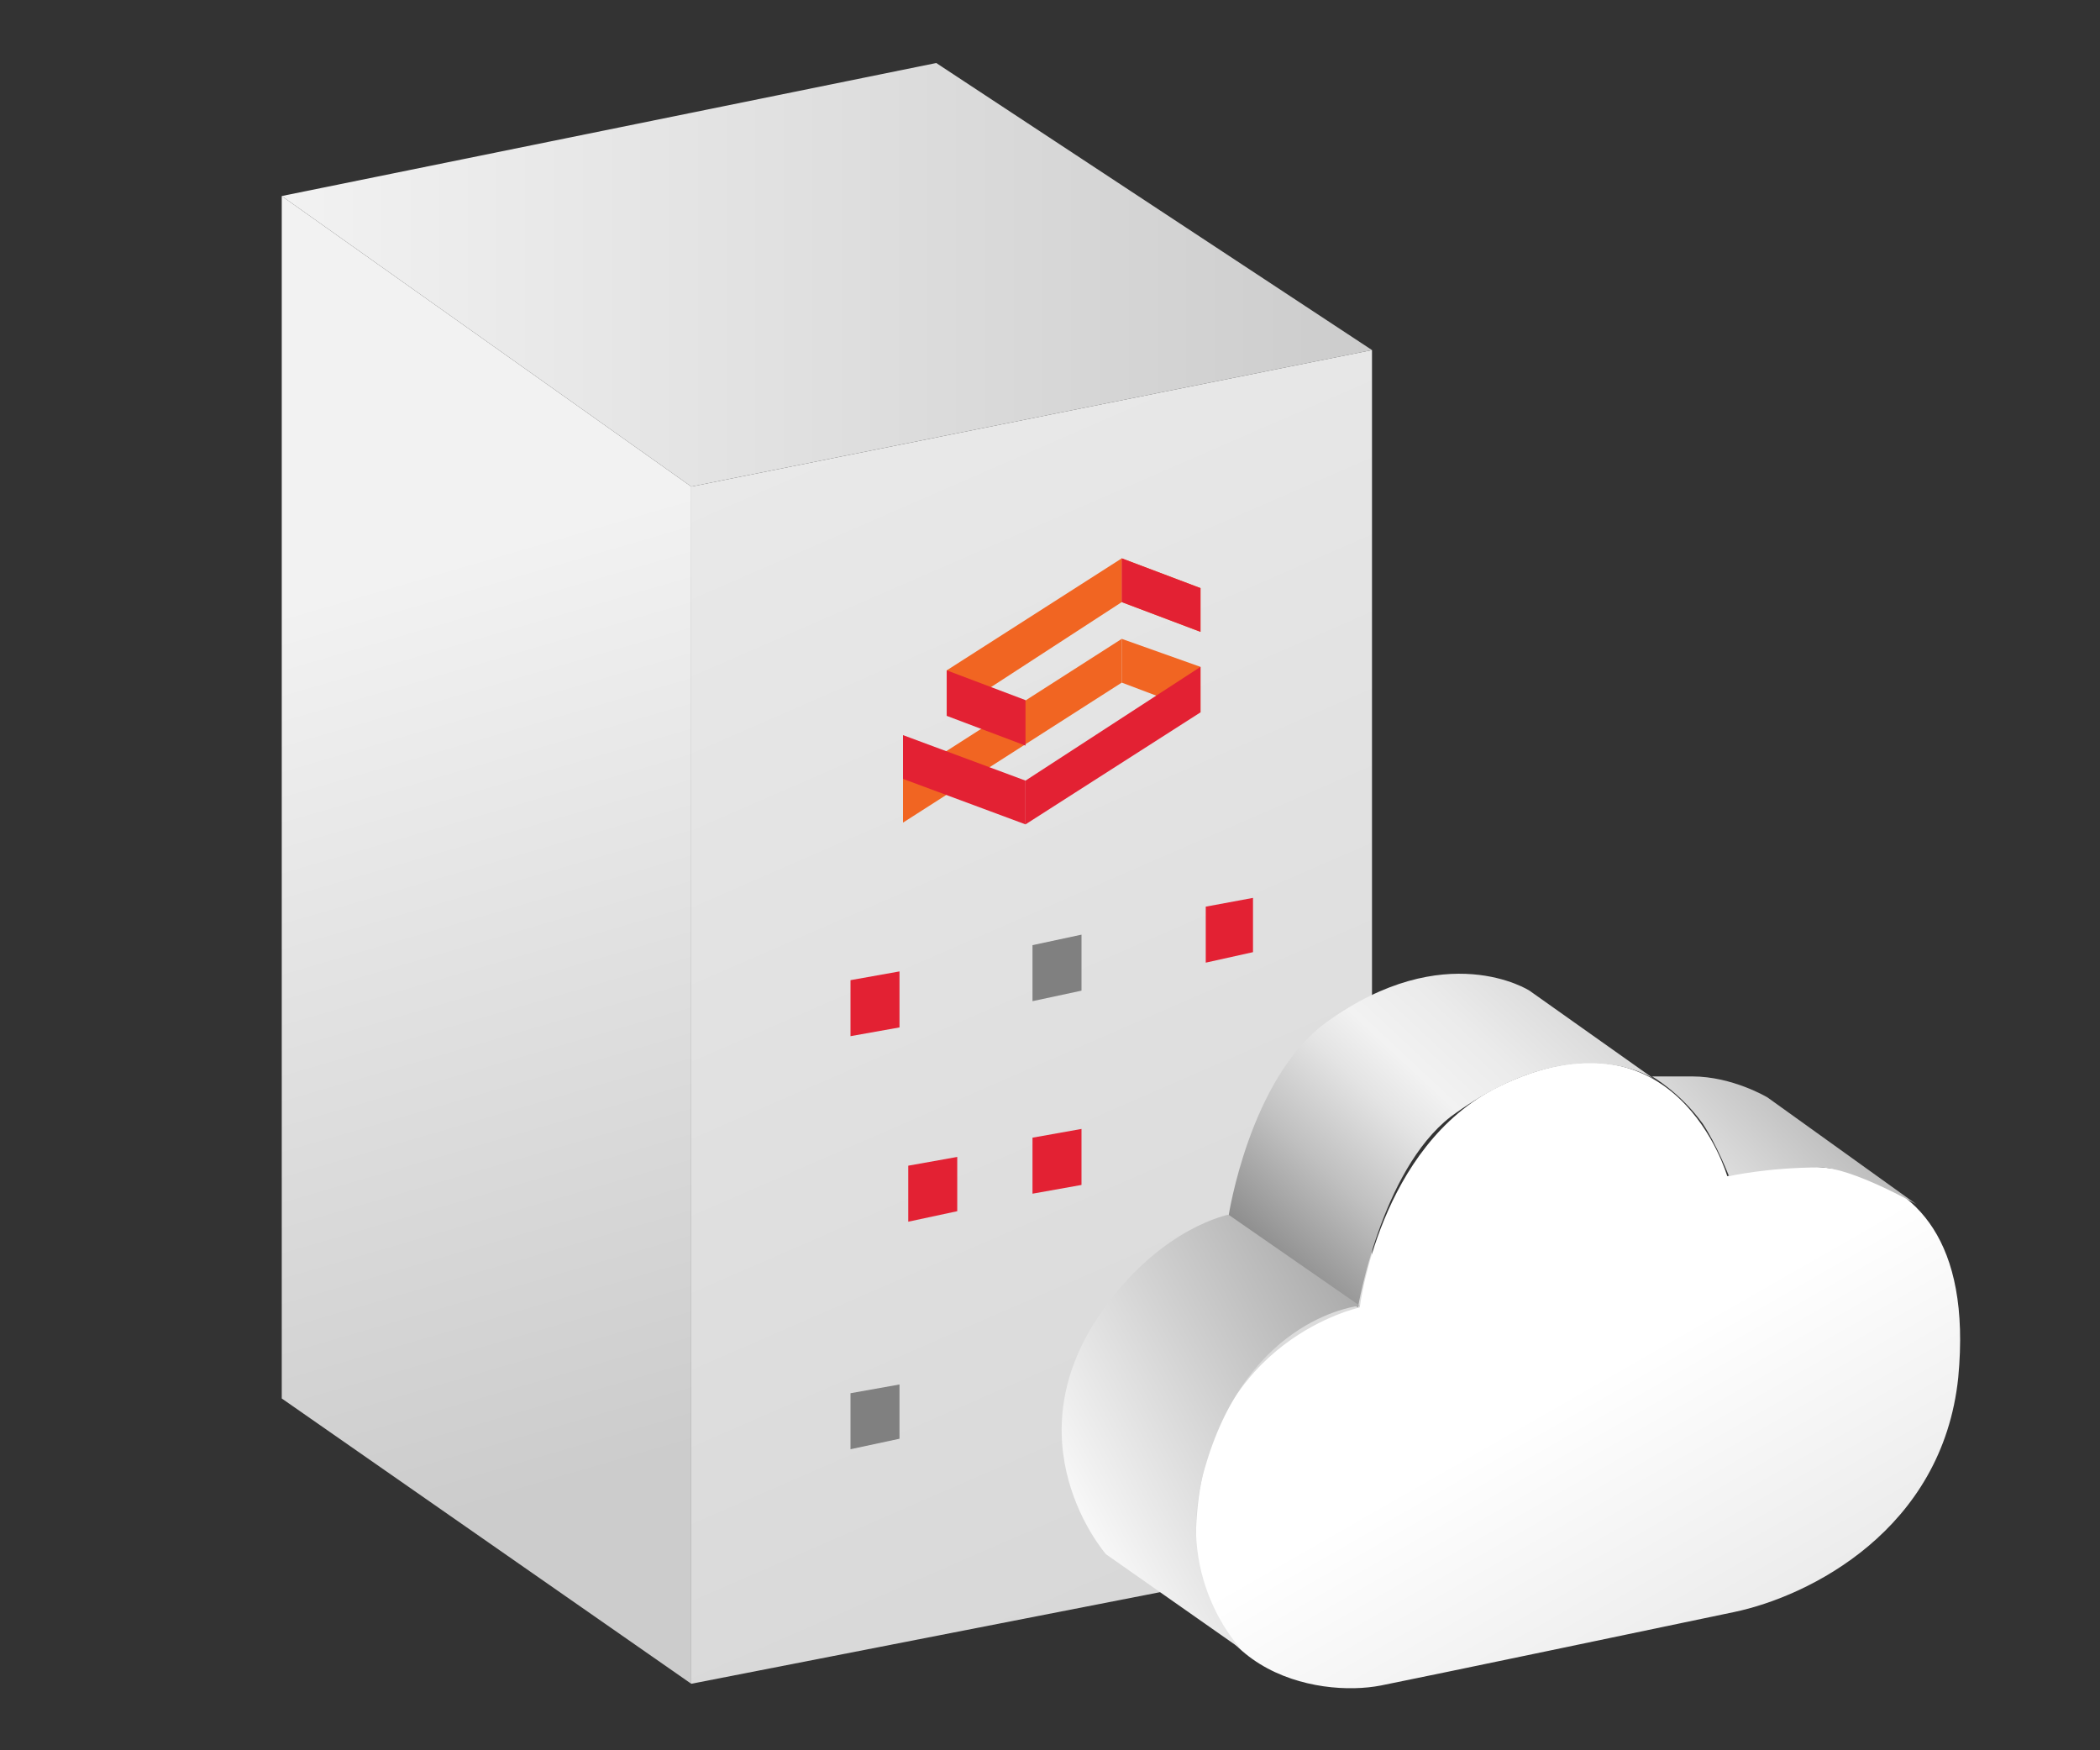 <?xml version="1.0" encoding="utf-8"?>
<!-- Generator: Adobe Illustrator 24.3.0, SVG Export Plug-In . SVG Version: 6.00 Build 0)  -->
<svg version="1.1" id="Layer_1" xmlns="http://www.w3.org/2000/svg" xmlns:xlink="http://www.w3.org/1999/xlink" x="0px" y="0px"
	 viewBox="0 0 120 100" style="enable-background:new 0 0 120 100;" xml:space="preserve">
<rect x="0" y="0" width="120" height="100" fill="#333333" stroke="none"/>
<style type="text/css">
	.st0{fill:url(#SVGID_1_);}
	.st1{fill:url(#SVGID_2_);}
	.st2{fill:url(#SVGID_3_);}
	.st3{fill:#F16522;}
	.st4{fill:#E32133;}
	.st5{fill:#808080;}
	.st6{fill:url(#SVGID_4_);}
	.st7{fill:url(#SVGID_5_);}
	.st8{fill:url(#SVGID_6_);}
	.st9{fill:url(#SVGID_7_);}
</style>
<g>
	<g>
		<g>
			<linearGradient id="SVGID_1_" gradientUnits="userSpaceOnUse" x1="16.064" y1="15.742" x2="78.444" y2="15.742">
				<stop  offset="0" style="stop-color:#F2F2F2"/>
				<stop  offset="1" style="stop-color:#CCCCCC"/>
			</linearGradient>
			<polygon class="st0" points="39.5,27.8 16.1,11.2 53.5,3.6 78.4,20 			"/>
			
				<linearGradient id="SVGID_2_" gradientUnits="userSpaceOnUse" x1="1523.768" y1="-2369.9" x2="1670.571" y2="-2338.864" gradientTransform="matrix(0.618 0.822 -0.787 0.573 -2777.369 97.832)">
				<stop  offset="0" style="stop-color:#F2F2F2"/>
				<stop  offset="1" style="stop-color:#CCCCCC"/>
			</linearGradient>
			<polygon class="st1" points="39.5,27.8 39.5,96.2 78.4,88.6 78.4,20 			"/>
			
				<linearGradient id="SVGID_3_" gradientUnits="userSpaceOnUse" x1="1551.586" y1="-2339.209" x2="1600.688" y2="-2322.372" gradientTransform="matrix(0.618 0.822 -0.787 0.573 -2777.369 97.832)">
				<stop  offset="0" style="stop-color:#F2F2F2"/>
				<stop  offset="1" style="stop-color:#CCCCCC"/>
			</linearGradient>
			<polygon class="st2" points="39.5,27.8 16.1,11.2 16.1,79.9 39.5,96.2 			"/>
		</g>
		<g>
			<polygon class="st3" points="54.1,38.3 54.1,40.9 64.1,34.4 64.1,31.9 			"/>
			<polygon class="st3" points="68.6,33.6 64.1,31.9 64.1,34.4 68.6,36.1 			"/>
			<polygon class="st3" points="68.6,38.1 64.1,36.5 64.1,39 68.6,40.7 			"/>
			<polygon class="st3" points="51.6,44.5 51.6,47 64.1,39 64.1,36.5 			"/>
			<polygon class="st4" points="58.6,44.6 58.6,47.1 68.6,40.7 68.6,38.1 			"/>
			<polygon class="st4" points="54.1,38.3 54.1,40.9 58.6,42.6 58.6,40 			"/>
			<polygon class="st4" points="51.6,42 51.6,44.5 58.6,47.1 58.6,44.6 			"/>
			<polygon class="st4" points="68.6,33.6 64.1,31.9 64.1,34.4 68.6,36.1 			"/>
		</g>
		<g>
			<polygon class="st4" points="51.4,55.5 48.6,56 48.6,59.2 51.4,58.7 			"/>
			<polygon class="st4" points="54.7,66.1 51.9,66.6 51.9,69.8 54.7,69.2 			"/>
			<polygon class="st5" points="61.8,53.4 59,54 59,57.2 61.8,56.6 			"/>
			<polygon class="st4" points="70.7,71.4 67.9,71.9 67.9,75.1 70.7,74.5 			"/>
			<polygon class="st4" points="61.8,64.5 59,65 59,68.2 61.8,67.7 			"/>
			<polygon class="st4" points="71.6,51.3 68.9,51.8 68.9,55 71.6,54.4 			"/>
			<polygon class="st5" points="51.4,79.1 48.6,79.6 48.6,82.8 51.4,82.2 			"/>
		</g>
	</g>
	<g>
		<g>
			
				<linearGradient id="SVGID_4_" gradientUnits="userSpaceOnUse" x1="89.28" y1="-152.468" x2="115.234" y2="-87.532" gradientTransform="matrix(1 -0.173 0 1 0 247.649)">
				<stop  offset="0" style="stop-color:#FFFFFF"/>
				<stop  offset="1" style="stop-color:#B3B3B3"/>
			</linearGradient>
			<path class="st6" d="M98.7,67.2c0,0-2.9-10.1-13.1-5.1c-6.8,3.4-7.9,12.6-7.9,12.6s-8.5,1.8-9.3,11.8c-0.8,9.1,6.9,10.5,10.5,9.8
				c3-0.6,15.9-3.3,20.2-4.2c4.3-0.9,11.9-4.7,12.8-13.4C113.4,62.8,98.7,67.2,98.7,67.2z"/>
			<linearGradient id="SVGID_5_" gradientUnits="userSpaceOnUse" x1="98.159" y1="46.092" x2="68.826" y2="77.472">
				<stop  offset="0" style="stop-color:#909090"/>
				<stop  offset="6.372976e-03" style="stop-color:#929292"/>
				<stop  offset="0.169" style="stop-color:#BBBBBB"/>
				<stop  offset="0.317" style="stop-color:#D9D9D9"/>
				<stop  offset="0.443" style="stop-color:#EBEBEB"/>
				<stop  offset="0.532" style="stop-color:#F2F2F2"/>
				<stop  offset="0.593" style="stop-color:#E4E4E4"/>
				<stop  offset="0.708" style="stop-color:#C0C0C0"/>
				<stop  offset="0.862" style="stop-color:#868686"/>
				<stop  offset="1" style="stop-color:#4D4D4D"/>
			</linearGradient>
			<path class="st7" d="M94.6,61.7l-7.2-5.1c0,0-4.8-3.1-11.6,1.8c-4.4,3.2-5.6,11.1-5.6,11.1l7.4,5.2c0,0,1.3-7.8,5.3-10.9
				C90.1,58.5,94.6,61.7,94.6,61.7z"/>
			<linearGradient id="SVGID_6_" gradientUnits="userSpaceOnUse" x1="60.007" y1="87.254" x2="88.962" y2="71.901">
				<stop  offset="0" style="stop-color:#FFFFFF"/>
				<stop  offset="1" style="stop-color:#808080"/>
			</linearGradient>
			<path class="st8" d="M77.7,74.6l-7.5-5.2c0,0-3.7,0.7-7,5.2c-5.7,7.7,0,14.2,0,14.2l7.7,5.4c0,0-4-4.1-2-10.5
				C71.4,75.2,77.7,74.6,77.7,74.6z"/>
			<linearGradient id="SVGID_7_" gradientUnits="userSpaceOnUse" x1="94.304" y1="72.472" x2="112.513" y2="54.809">
				<stop  offset="0" style="stop-color:#FFFFFF"/>
				<stop  offset="1" style="stop-color:#808080"/>
			</linearGradient>
			<path class="st9" d="M109.5,68.8l-8.5-6.1c0,0-2-1.2-4.3-1.2c-2.3,0-2.3,0-2.3,0s1.6,0.9,2.9,2.7c0.8,1.2,1.5,3,1.5,3
				s2.2-0.5,5.2-0.5C105.8,66.7,109.5,68.8,109.5,68.8z"/>
		</g>
	</g>
</g>
</svg>

